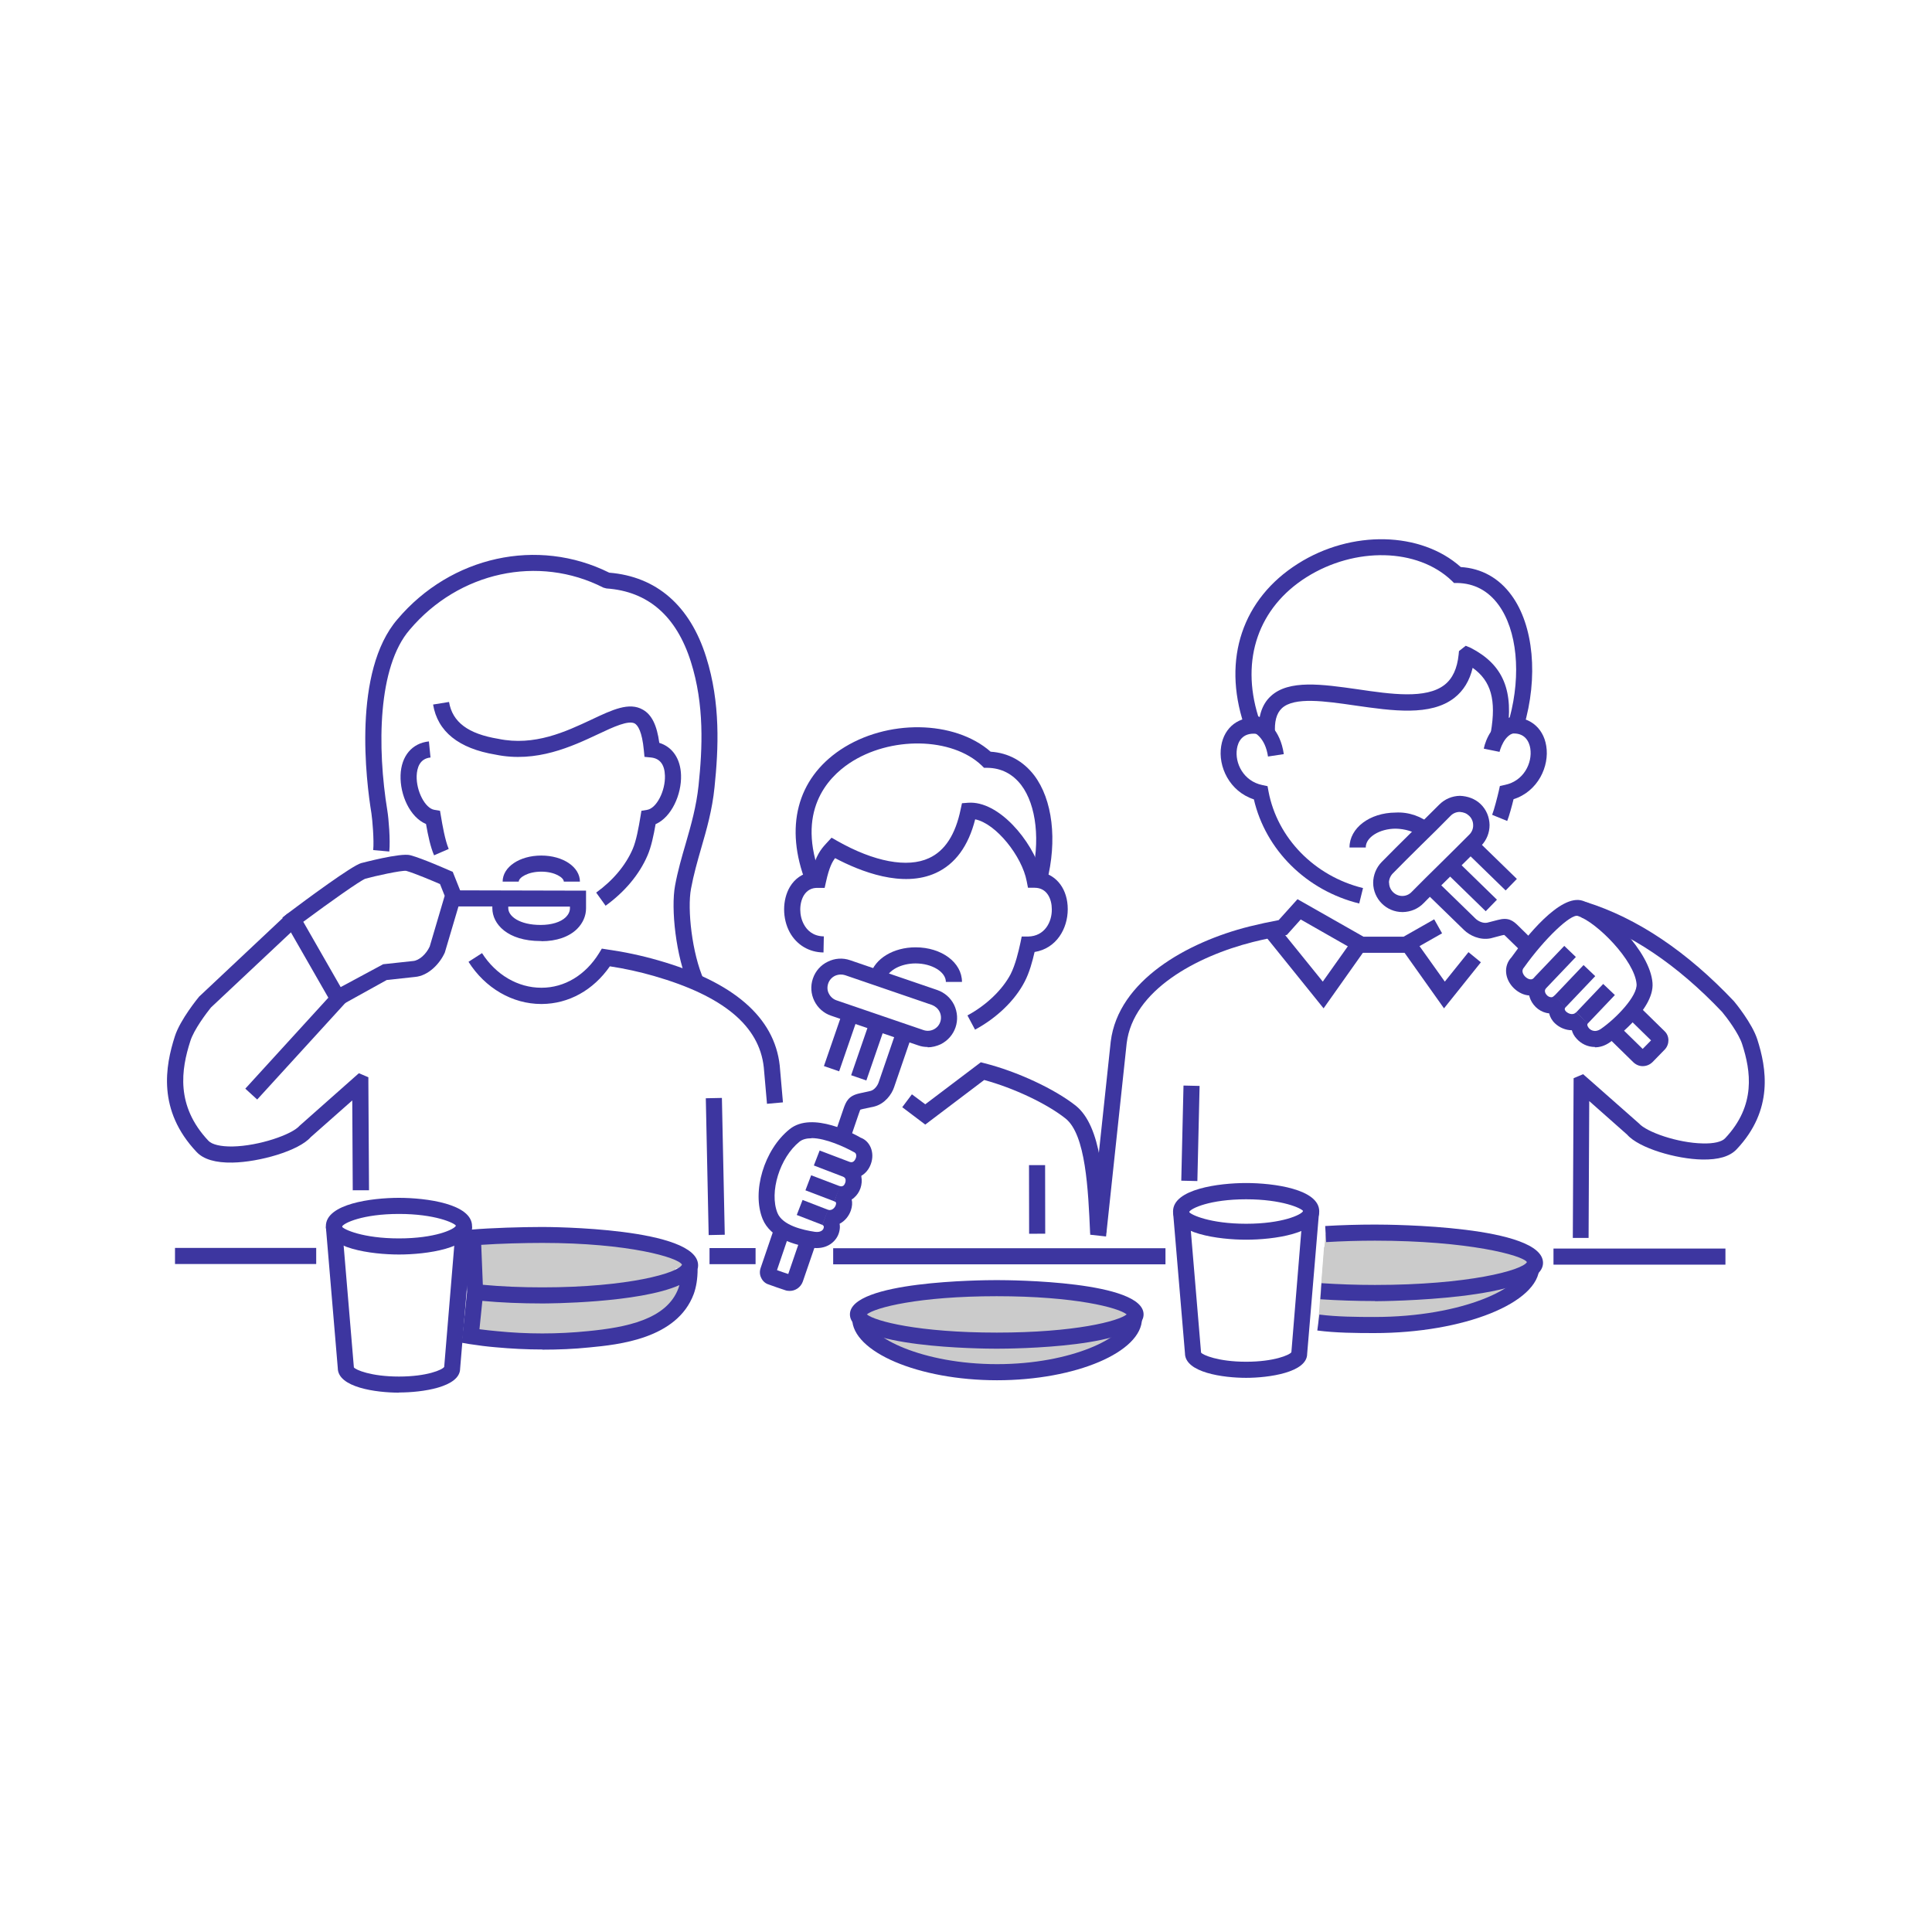 <svg xmlns="http://www.w3.org/2000/svg" viewBox="0 0 120 120"><defs><style>      .cls-1 {        fill: none;      }      .cls-1, .cls-2, .cls-3 {        stroke-width: 0px;      }      .cls-2 {        fill: #cbcbcb;        fill-rule: evenodd;      }      .cls-3 {        fill: #3d36a0;      }    </style></defs><g id="Layer_1-2" data-name="Layer 1"><circle class="cls-1" cx="60" cy="60" r="60"></circle><g><polygon class="cls-2" points="92.69 81.51 81.88 82.14 82.24 77.45 94.74 77.45 92.69 81.51"></polygon><polygon class="cls-2" points="41.26 81.91 29.75 81.91 29.75 77.45 42.26 77.45 41.26 81.91"></polygon><rect class="cls-3" x="63.92" y="72.37" width="1" height="4.26" transform="translate(-.12 .1) rotate(-.09)"></rect><path class="cls-3" d="M60.56,63.95l-.47-.88c1.17-.63,2.17-1.59,2.68-2.56.3-.59.49-1.4.61-1.95l.08-.39h.4c1.02-.02,1.48-.89,1.47-1.69,0-.62-.28-1.34-1.07-1.34h-.41s-.08-.41-.08-.41c-.29-1.54-1.9-3.58-3.2-3.84-.42,1.66-1.24,2.78-2.44,3.33-2.07.95-4.69-.09-6.26-.92-.18.23-.37.59-.56,1.45l-.09.4h-.41c-.38-.02-.68.14-.88.46-.3.5-.3,1.27.01,1.82.18.33.54.72,1.23.73l-.02,1c-.9-.01-1.66-.47-2.09-1.24-.48-.87-.47-2.03,0-2.83.31-.52.78-.84,1.35-.93.27-1.02.57-1.4.89-1.75l.35-.38.35.2c2.29,1.3,4.37,1.69,5.7,1.07.99-.45,1.65-1.47,1.97-3.04l.08-.37.38-.03c1.91-.14,3.98,2.38,4.53,4.31.99.19,1.66,1.08,1.66,2.3,0,1.21-.7,2.44-2.06,2.66-.13.57-.32,1.28-.62,1.85-.6,1.16-1.73,2.25-3.09,2.98Z"></path><path class="cls-3" d="M50.06,54.83c-1.34-3.44-.56-6.45,2.14-8.26,2.88-1.92,7.09-1.85,9.33.12,1.1.07,2.02.58,2.7,1.46,1.15,1.51,1.45,4.05.79,6.62l-.97-.25c.58-2.24.33-4.51-.62-5.76-.53-.69-1.24-1.06-2.11-1.07h-.2s-.14-.14-.14-.14c-1.85-1.77-5.69-1.84-8.23-.14-1.34.9-3.34,3-1.76,7.06l-.93.36Z"></path><path class="cls-3" d="M67.71,76.61c-.12-2.73-.27-6.14-1.53-7.14-1.16-.92-3.21-1.89-5.05-2.39l-3.66,2.77-1.43-1.08.6-.8.83.62,3.45-2.61.23.06c2.02.51,4.34,1.59,5.66,2.63,1.62,1.29,1.77,4.79,1.91,7.88l-1,.04Z"></path><path class="cls-3" d="M59.75,60.99h-1c0-.62-.86-1.15-1.88-1.15-.9,0-1.69.42-1.85.97l-.96-.27c.28-1,1.43-1.7,2.81-1.7,1.61,0,2.88.94,2.88,2.15Z"></path><rect class="cls-3" x="49.97" y="74.45" width="1" height="1.71" transform="translate(-37.98 95.19) rotate(-68.84)"></rect><rect class="cls-3" x="50.6" y="72.85" width="1" height="1.93" transform="translate(-36.07 95.26) rotate(-69.13)"></rect><path class="cls-3" d="M50.75,77.52c-.09,0-.18,0-.27-.02-1.15-.16-2.62-.6-3.11-1.78-.69-1.7.09-4.31,1.67-5.58,1.42-1.16,4.11.34,4.41.52.59.21.9.93.64,1.64-.12.33-.33.58-.59.73,0,.02,0,.03,0,.05.09.48-.08,1-.46,1.32-.04.04-.09.07-.14.1.05.21.03.44-.05.68-.12.35-.37.66-.7.83.03.17.02.34-.03.52-.13.5-.62.99-1.39.99ZM50.4,70.7c-.29,0-.55.06-.74.21-1.23.99-1.89,3.14-1.37,4.43.32.78,1.59,1.06,2.32,1.17.35.05.52-.1.55-.24.04-.14-.06-.18-.09-.19l.35-.94c.29.09.46-.18.49-.29.06-.18-.02-.21-.09-.23,0,0,0,0,0,0l.33-.95s0,0,0,0c.13.04.19,0,.24-.03.1-.09.15-.25.13-.38-.02-.09-.07-.14-.17-.18l-1.8-.69.36-.93,1.79.68s.06.02.08.03h0c.23.08.33-.13.37-.22.03-.07.1-.32-.13-.4-.52-.29-1.73-.86-2.61-.86Z"></path><rect class="cls-3" x="50.41" y="64.15" width="3.64" height="1" transform="translate(-25.91 92.94) rotate(-70.96)"></rect><rect class="cls-3" x="52.1" y="64.72" width="3.64" height="1" transform="translate(-25.31 94.92) rotate(-70.96)"></rect><path class="cls-3" d="M52.83,70.69l-.95-.33.49-1.43c.18-.54.34-.87,1.02-1.02l.68-.15c.24-.06.44-.33.51-.55l1.14-3.32.95.33-1.14,3.32c-.15.44-.57,1.02-1.23,1.19l-.7.15c-.14.03-.17.05-.17.05-.01.02-.05.13-.08.22l-.52,1.52Z"></path><path class="cls-3" d="M57.62,65.03c-.2,0-.4-.03-.59-.1l-5.4-1.84c-.46-.15-.84-.49-1.05-.92-.21-.43-.25-.92-.09-1.39.16-.47.49-.84.93-1.05.42-.21.92-.25,1.38-.09l5.41,1.85c.46.16.83.48,1.05.92h0c.44.92.08,1.99-.83,2.45-.26.12-.54.19-.81.19ZM52.22,60.53c-.12,0-.25.03-.36.08-.2.1-.35.27-.42.48-.07.21-.06.43.04.62.1.2.27.35.47.42l5.41,1.85c.21.07.43.06.63-.04.41-.2.57-.69.37-1.1-.1-.2-.27-.34-.47-.42l-5.4-1.85c-.09-.03-.18-.04-.27-.04Z"></path><path class="cls-3" d="M49.04,80.18c-.09,0-.18-.01-.26-.04-.3-.1-.75-.25-1.04-.36-.2-.06-.37-.21-.46-.41-.09-.17-.11-.39-.04-.6l.89-2.61.95.32-.82,2.41c.22.08.48.17.7.24.27-.81.83-2.41.83-2.41l.95.33s-.62,1.81-.88,2.56c-.13.35-.46.57-.8.57ZM49.09,79.19h0,0ZM48.06,78.84s0,0,0,0c0,0,0,0,0,0Z"></path><polygon class="cls-3" points="89.69 62.63 86.97 58.8 87.78 58.22 89.74 60.97 91.21 59.14 91.98 59.77 89.69 62.63"></polygon><polygon class="cls-3" points="82.21 62.63 78.55 58.09 79.33 57.47 82.16 60.97 84.11 58.22 84.92 58.8 82.21 62.63"></polygon><rect class="cls-3" x="70.99" y="69.89" width="5.91" height="1" transform="translate(1.84 142.67) rotate(-88.66)"></rect><path class="cls-3" d="M68.7,76.8l-.99-.11,1.28-12c.47-3.79,4.75-6.17,8.59-7.14.65-.16,1.25-.29,1.84-.4l1.17-1.3,4.1,2.33h2.49l1.9-1.08.49.87-2.13,1.21h-3.02l-3.63-2.07-.86.96-.17.03c-.62.11-1.26.24-1.94.41-3.52.89-7.44,3-7.84,6.29l-1.28,11.99Z"></path><path class="cls-3" d="M78.76,47c-.18-1.21-.83-1.51-1.11-1.63-.13-.06-.32-.14-.39-.38-1.34-4.06-.09-7.8,3.36-9.98,3.33-2.11,7.64-2,10.11.21,1.29.08,2.37.68,3.15,1.75,1.38,1.88,1.68,5.1.76,8.19l-.1.35h-.36c-.77.04-1.04,1.18-1.04,1.19l-.98-.2c.12-.6.6-1.68,1.61-1.93.72-2.7.46-5.43-.7-7.01-.64-.87-1.5-1.33-2.56-1.35h-.2s-.14-.14-.14-.14c-2.12-2.03-6-2.12-9.02-.22-2.98,1.88-4.1,5.1-3,8.64.47.23,1.36.78,1.59,2.35l-.99.15Z"></path><path class="cls-3" d="M78.19,45.66c-.08-1.08.17-1.9.74-2.42,1.12-1.04,3.19-.74,5.38-.43,2.1.31,4.26.62,5.41-.27.5-.39.79-1.01.88-1.89l.02-.21.42-.33.31.13c2.03,1.05,2.7,2.67,2.24,5.41l-.99-.17c.34-2,.02-3.18-1.13-4-.19.8-.57,1.42-1.13,1.86-1.48,1.16-3.86.81-6.17.48-1.86-.27-3.78-.55-4.55.17-.34.32-.48.84-.42,1.62l-1,.07Z"></path><path class="cls-3" d="M93.61,50.99l-.93-.38c.12-.3.34-1.16.41-1.47l.07-.32.32-.07c1.16-.24,1.71-1.36,1.57-2.26-.06-.39-.32-1.03-1.21-.92l-.12-.99c1.18-.14,2.13.56,2.32,1.75.21,1.27-.52,2.83-2.03,3.31-.1.41-.27,1.04-.39,1.34Z"></path><path class="cls-3" d="M84.43,56.12c-3.29-.81-5.82-3.33-6.55-6.47-1.51-.49-2.24-2.04-2.03-3.31.19-1.19,1.13-1.89,2.32-1.75l-.12.99c-.91-.1-1.16.53-1.22.92-.15.9.41,2.02,1.57,2.26l.33.07.06.33c.55,2.9,2.86,5.26,5.87,6l-.24.97Z"></path><path class="cls-3" d="M98.69,76.89h-1s.05-9.92.05-9.92l.59-.25.24.21,3.22,2.84c.49.55,2.42,1.22,3.97,1.25.68.02,1.19-.1,1.39-.32,1.94-2.05,1.59-4.2,1.06-5.84-.21-.67-.97-1.68-1.25-2.01-2.78-2.93-5.72-4.91-8.74-5.87l.3-.95c3.18,1,6.27,3.08,9.18,6.16.07.08,1.13,1.37,1.45,2.37.56,1.75,1.04,4.37-1.29,6.83-.42.44-1.12.65-2.14.63-1.59-.03-3.92-.7-4.66-1.55l-2.35-2.08-.04,8.5Z"></path><path class="cls-3" d="M83.82,52.64c0-1.21,1.25-2.16,2.86-2.17.84-.05,1.64.26,2.19.73l-.65.76c-.36-.31-.97-.48-1.53-.49-1.01,0-1.87.54-1.86,1.17h-1Z"></path><rect class="cls-3" x="97.87" y="61.84" width="2.44" height="1" transform="translate(-14.37 91.15) rotate(-46.42)"></rect><rect class="cls-3" x="96.47" y="60.74" width="2.66" height="1" transform="translate(-13.98 89.88) rotate(-46.42)"></rect><path class="cls-3" d="M99.06,65.03c-.46,0-.86-.21-1.13-.51-.15-.16-.25-.34-.3-.53h0c-.39,0-.78-.17-1.05-.43-.19-.18-.31-.4-.36-.62-.06,0-.13-.02-.19-.03-.49-.12-.89-.52-1.03-1,0-.03-.01-.05-.02-.08-.32-.02-.65-.17-.93-.43-.6-.57-.68-1.4-.17-1.94.84-1.18,3.03-3.98,4.43-3.51,1.51.5,4.18,3.16,4.33,5.1.14,1.71-2.62,3.67-2.65,3.69-.31.22-.63.31-.92.31ZM97.89,62.87l.74.68c-.1.11.02.26.06.31.05.06.32.33.74.05.97-.67,2.28-2.05,2.22-2.79-.12-1.46-2.47-3.84-3.65-4.23-.43-.14-2.06,1.4-3.34,3.2-.25.27.07.57.08.58.05.05.33.28.52.08h0s.05-.05.07-.08l1.83-1.92.72.69-1.83,1.92c-.09.09-.11.17-.08.27.04.14.17.27.31.3.1.03.18,0,.26-.09l.72.7c-.05.06-.14.14.02.3.09.08.39.27.62.03Z"></path><rect class="cls-3" x="92.07" y="51.87" width="1" height="3.64" transform="translate(-10.48 82.56) rotate(-45.77)"></rect><rect class="cls-3" x="90.82" y="53.13" width="1" height="3.65" transform="translate(-11.76 82.05) rotate(-45.76)"></rect><path class="cls-3" d="M94.76,59.36l-1.16-1.13c-.06-.06-.14-.14-.17-.16,0,0-.04,0-.16.03l-.68.18c-.68.14-1.32-.19-1.65-.51l-2.52-2.45.7-.72,2.52,2.45c.17.17.47.31.73.26l.66-.17c.66-.18.95.04,1.29.38l1.15,1.13-.7.72Z"></path><path class="cls-3" d="M87.11,56.65c-1,0-1.81-.81-1.82-1.81h0c0-.48.19-.95.52-1.29.54-.55,1.15-1.16,1.77-1.77.63-.62,1.25-1.24,1.81-1.8.35-.35.8-.54,1.29-.55.48.02.94.18,1.29.52.35.34.54.8.55,1.29,0,.48-.18.94-.52,1.29-.55.56-1.18,1.18-1.81,1.8-.62.61-1.23,1.21-1.77,1.77-.34.35-.8.54-1.29.55h-.02ZM86.28,54.83c0,.45.37.82.82.82h0c.22,0,.43-.09.58-.25.55-.56,1.17-1.17,1.79-1.78.62-.62,1.25-1.23,1.8-1.79.15-.15.24-.37.23-.58,0-.22-.09-.43-.25-.58-.16-.15-.33-.22-.58-.24-.22,0-.43.09-.58.25-.55.56-1.18,1.19-1.82,1.81-.61.6-1.22,1.21-1.76,1.76-.15.15-.24.37-.24.58Z"></path><path class="cls-3" d="M102.03,66.22c-.22,0-.43-.09-.6-.26-.57-.56-1.92-1.88-1.92-1.88l.7-.71s1.2,1.18,1.82,1.78l.52-.53-1.82-1.78.7-.71,1.96,1.92c.31.29.32.8.02,1.13l-.76.78c-.18.18-.4.26-.62.26ZM102.13,65.25h0s0,0,0,0ZM102.69,64.77h0s0,0,0,0Z"></path><g><path class="cls-2" d="M81.88,82.14c1.07.14,2.27.15,3.48.15,5.38,0,9.75-1.8,9.75-3.61"></path><path class="cls-3" d="M85.36,82.8c-1.11,0-2.4-.01-3.54-.16l.13-.99c1.08.14,2.33.15,3.41.15,5.56,0,9.25-1.87,9.25-3.11h1c0,2.23-4.69,4.11-10.25,4.11Z"></path></g><g><path class="cls-2" d="M70.42,81.9c0,1.65-3.81,3.34-8.5,3.34s-8.5-1.68-8.5-3.34"></path><path class="cls-3" d="M61.93,85.73c-4.88,0-9-1.76-9-3.83h1c0,1.14,3.36,2.83,8,2.83s8-1.69,8-2.83h1c0,2.08-4.12,3.83-9,3.83Z"></path></g><rect class="cls-3" x="43.93" y="68.21" width="1" height="8.5" transform="translate(-1.51 .94) rotate(-1.2)"></rect><path class="cls-3" d="M47.64,68.57l-.2-2.28c-.28-2.57-2.51-4.43-6.82-5.67-.9-.26-1.82-.46-2.74-.6-1.03,1.48-2.55,2.33-4.23,2.34-.01,0-.02,0-.03,0-1.79,0-3.48-.98-4.52-2.62l.84-.54c.86,1.35,2.23,2.15,3.68,2.15h.02c1.43,0,2.73-.79,3.57-2.15l.17-.28.32.05c1.07.15,2.15.38,3.19.68,4.68,1.34,7.21,3.54,7.54,6.53l.2,2.29-1,.09Z"></path><path class="cls-3" d="M26.96,53.12c-.22-.5-.37-1.21-.5-1.94-1-.42-1.62-1.81-1.58-3.03.04-1.19.71-1.99,1.76-2.1l.1,1c-.68.07-.84.65-.86,1.14-.03.95.53,2.02,1.1,2.11l.35.06.06.35c.08.48.25,1.48.48,2.02l-.92.4Z"></path><path class="cls-3" d="M37.61,56.25l-.58-.81c1.04-.75,1.83-1.69,2.27-2.71.22-.51.37-1.34.48-2.01l.06-.36.36-.06c.58-.1,1.13-1.17,1.1-2.12-.02-.69-.31-1.07-.86-1.13l-.41-.04-.04-.41c-.11-1.17-.37-1.54-.56-1.66-.39-.22-1.31.2-2.28.66-1.62.76-3.83,1.8-6.38,1.27-2.28-.38-3.59-1.43-3.87-3.11l.99-.16c.21,1.25,1.18,1.98,3.06,2.29,2.25.47,4.2-.45,5.78-1.19,1.31-.62,2.35-1.11,3.2-.62.55.31.87.96,1.02,2.06.81.25,1.32.98,1.35,2.01.04,1.19-.59,2.61-1.58,3.04-.12.69-.27,1.41-.5,1.94-.51,1.19-1.42,2.27-2.61,3.13Z"></path><path class="cls-3" d="M42.8,61.26c-.82-1.84-1.14-4.83-.87-6.26.17-.92.42-1.78.66-2.6.34-1.18.66-2.3.8-3.62.24-2.3.37-5-.48-7.68-.9-2.84-2.66-4.37-5.24-4.55l-.19-.05c-4.04-2.06-8.98-.99-12.03,2.61-2,2.31-2.03,7.33-1.39,11.25.08.48.19,1.81.12,2.53l-1-.09c.06-.61-.05-1.88-.11-2.28-.33-2.01-1.18-8.82,1.62-12.06,3.32-3.92,8.71-5.1,13.15-2.89,2.94.24,5.02,2.05,6.02,5.24.9,2.85.77,5.69.52,8.09-.14,1.4-.49,2.62-.83,3.79-.23.8-.47,1.64-.63,2.51-.24,1.26.06,4.02.8,5.67l-.91.41Z"></path><rect class="cls-3" x="14.25" y="64.38" width="8.33" height="1" transform="translate(-41.92 34.74) rotate(-47.61)"></rect><path class="cls-3" d="M21.91,73.95l-.03-5.6-2.58,2.28c-.74.85-3.19,1.55-4.86,1.58-1.05.02-1.8-.2-2.23-.66-2.45-2.59-1.94-5.34-1.35-7.18.33-1.04,1.46-2.41,1.51-2.47l5.48-5.15.68.73-5.43,5.1c-.25.31-1.06,1.37-1.28,2.09-.56,1.74-.93,4.01,1.13,6.19.22.23.76.36,1.49.35,1.64-.03,3.7-.74,4.17-1.29l3.68-3.26.59.25v.33s.04,6.69.04,6.69h-1Z"></path><path class="cls-3" d="M20.79,62.66l-3.25-5.67.35-.27c1.17-.88,3.97-2.95,4.54-3.11.02,0,2.45-.66,3.06-.49.75.2,2.37.92,2.44.95l.19.08.57,1.43-1.06,3.58c-.3.68-1.01,1.45-1.86,1.52l-1.75.19-3.23,1.79ZM18.84,57.26l2.32,4.05,2.64-1.42,1.86-.2c.37-.03.81-.42,1.03-.9l.93-3.15-.29-.73c-.44-.19-1.57-.67-2.1-.82-.3-.04-1.98.33-2.54.49-.32.12-2.15,1.41-3.86,2.68Z"></path><path class="cls-3" d="M33.64,58.45s-.04,0-.06,0c-2.06,0-3-1.06-3-2.04v-.11h-2.48s0-1,0-1l8.3.02v1.1c0,.47-.2.92-.55,1.27-.5.5-1.29.77-2.21.77ZM31.57,56.3v.11c0,.5.7,1.04,2.01,1.04.67,0,1.24-.17,1.56-.48.17-.17.26-.36.26-.56v-.1h-3.83Z"></path><path class="cls-3" d="M36.02,54.76h-1c0-.25-.56-.62-1.4-.62s-1.4.37-1.4.62h-1c0-.91,1.05-1.62,2.4-1.62s2.4.71,2.4,1.62Z"></path><g><path class="cls-2" d="M29.51,80.26l-.14-3.39c1.13-.1,3.02-.16,4.32-.16,5.06,0,9.17.84,9.17,1.88s-4.11,1.88-9.17,1.88c-1.5,0-2.93-.07-4.18-.21l-.29,2.73c.57.09,1.11.15,1.59.2,1.9.19,3.84.19,5.74,0,2.01-.19,5.16-.6,6.05-2.99.17-.46.21-1.02.21-1.51"></path><path class="cls-3" d="M33.69,83.82c-.98,0-1.95-.05-2.92-.14-.49-.04-1.05-.11-1.63-.2l-.46-.08.33-3.16-.16-3.83.47-.04c1.15-.1,3.07-.16,4.37-.16.39,0,9.67.03,9.67,2.38,0,.08-.01.16-.03.23,0,.62-.09,1.13-.24,1.55-1.04,2.8-4.71,3.15-6.47,3.32-.97.1-1.94.14-2.92.14ZM29.77,82.56c.39.05.75.09,1.09.12,1.88.19,3.77.19,5.65,0,2.38-.23,4.91-.72,5.63-2.67.02-.06.04-.12.06-.19-2.5,1.12-8.21,1.14-8.51,1.14-1.31,0-2.56-.05-3.73-.16l-.18,1.76ZM29.99,79.8c1.15.11,2.42.16,3.7.16,5.36,0,8.45-.9,8.67-1.41-.22-.44-3.31-1.35-8.67-1.35-1.11,0-2.67.04-3.8.12l.1,2.48Z"></path></g><path class="cls-3" d="M24.78,77.92c-1.68,0-4.54-.37-4.54-1.76s2.85-1.76,4.54-1.76,4.54.37,4.54,1.76-2.85,1.76-4.54,1.76ZM24.78,75.4c-2.24,0-3.44.56-3.54.79.1.17,1.3.73,3.54.73s3.44-.56,3.54-.79c-.1-.17-1.3-.73-3.54-.73Z"></path><path class="cls-3" d="M24.78,86.5c-1.41,0-3.8-.32-3.8-1.53l-.74-8.77,1-.08.74,8.81c.1.15,1.06.57,2.8.57s2.7-.42,2.81-.6l.73-8.79,1,.08-.74,8.81c0,1.17-2.38,1.49-3.79,1.49Z"></path><path class="cls-3" d="M77.4,77c-1.68,0-4.54-.37-4.54-1.76s2.85-1.76,4.54-1.76,4.54.37,4.54,1.76-2.85,1.76-4.54,1.76ZM77.4,74.49c-2.24,0-3.44.56-3.54.79.1.17,1.3.73,3.54.73s3.44-.56,3.54-.79c-.1-.17-1.3-.73-3.54-.73Z"></path><path class="cls-3" d="M77.4,85.58c-1.41,0-3.8-.32-3.8-1.53l-.74-8.77,1-.08.74,8.81c.1.15,1.07.57,2.8.57s2.7-.42,2.81-.59l.72-8.79,1,.08-.74,8.81c0,1.16-2.39,1.49-3.8,1.49Z"></path><rect class="cls-3" x="96.49" y="77.55" width="10.68" height="1"></rect><rect class="cls-3" x="51.75" y="77.53" width="20.64" height="1"></rect><rect class="cls-3" x="44.07" y="77.52" width="2.86" height="1"></rect><rect class="cls-3" x="10.87" y="77.51" width="8.77" height="1"></rect><g><path class="cls-2" d="M61.91,80.01c4.76,0,8.62.73,8.62,1.63s-3.86,1.63-8.62,1.63-8.62-.73-8.62-1.63,3.86-1.63,8.62-1.63h0Z"></path><path class="cls-3" d="M61.91,83.77c-.93,0-9.12-.06-9.12-2.13s8.18-2.13,9.12-2.13,9.12.06,9.12,2.13-8.18,2.13-9.12,2.13ZM53.84,81.64c.51.42,3.21,1.13,8.07,1.13s7.56-.71,8.07-1.13c-.51-.42-3.21-1.13-8.07-1.13s-7.56.71-8.07,1.13Z"></path></g><g><path class="cls-2" d="M82.04,80.2c1.05.07,2.18.11,3.35.11,5.48,0,9.93-.84,9.93-1.88s-4.45-1.88-9.93-1.88c-1.07,0-2.1.03-3.06.09"></path><path class="cls-3" d="M85.4,80.81c-1.17,0-2.31-.04-3.39-.11l.07-1c1.06.07,2.17.11,3.32.11,5.79,0,9.17-.91,9.44-1.42-.26-.42-3.64-1.33-9.44-1.33-1.02,0-2.04.03-3.03.09l-.06-1c1.02-.06,2.06-.09,3.1-.09s10.43.07,10.43,2.38-10,2.38-10.43,2.38Z"></path></g></g></g></svg>